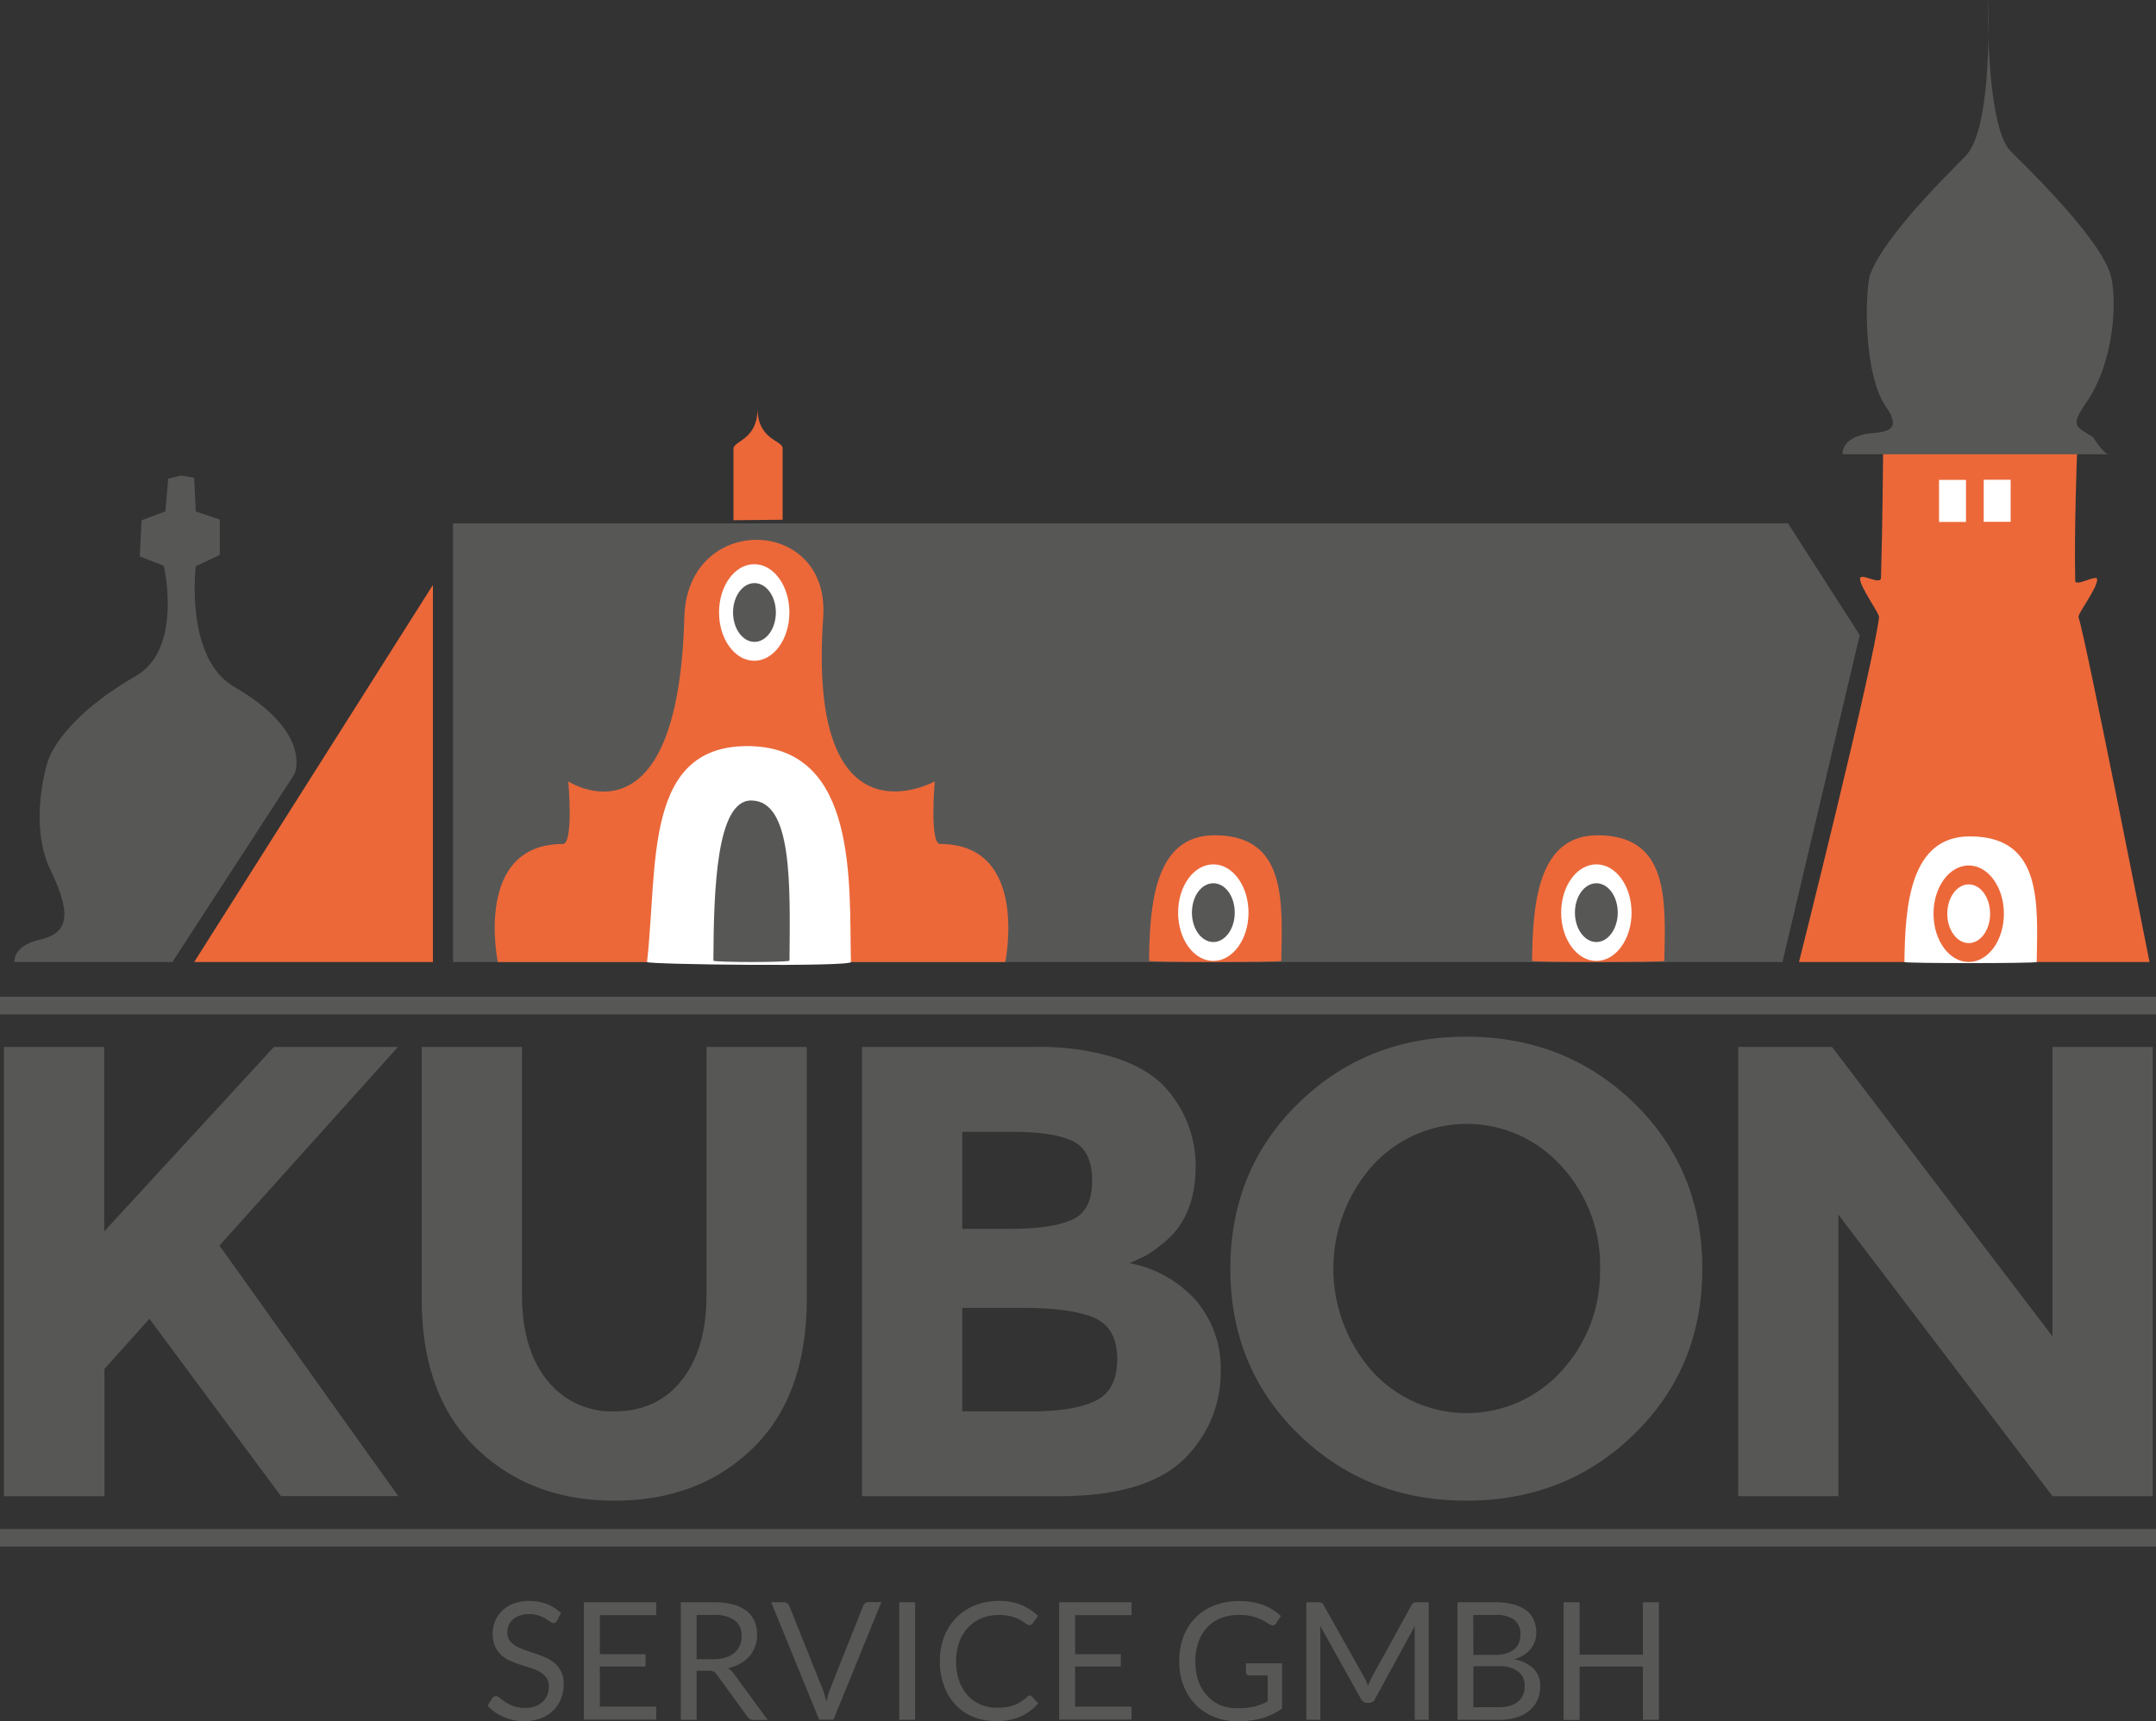 <?xml version="1.0" encoding="UTF-8"?> <svg xmlns="http://www.w3.org/2000/svg" viewBox="0 0 461.76 368.69"><rect x="0" y="0" width="461.76" height="368.69" fill="#333333" stroke="none"/><defs><style> .cls-1, .cls-5 { fill: #575756; } .cls-2, .cls-4 { fill: #ec6839; } .cls-3 { fill: #fff; } .cls-4, .cls-5 { fill-rule: evenodd; } </style></defs><g id="Ebene_2" data-name="Ebene 2"><g id="Ebene_1-2" data-name="Ebene 1"><polygon class="cls-1" points="0 213.53 461.76 213.53 461.76 217.3 0 217.3 0 213.53 0 213.53"></polygon><polygon class="cls-1" points="97.03 112.11 382.94 112.11 398.31 136.04 381.76 206.08 97.03 206.08 97.03 112.11 97.03 112.11"></polygon><path class="cls-2" d="M146.57,132.2c-1.36,50.49-24.85,35.19-24.85,35.19s1.17,13.41-1.17,13.41c-19.21,0-13.93,25.28-13.93,25.28H215.3s5.28-25.28-13.93-25.28c-2.34,0-1.17-13.41-1.17-13.41s-27.41,15.2-23.89-35.19c1.52-21.67-29.13-22.49-29.74,0Z"></path><path class="cls-2" d="M385.3,206.08s16-63.69,17.14-73.88c.09-.8-4.15-6.57-4.07-8.27.06-1.33,4.44,1.55,4.49-.15.32-10.67.46-26.75.46-26.75h41.53s-.64,16.84-.39,27.36c0,1.46,4.62-1.46,4.7-.3.12,1.82-4.25,7.45-4,8.11,1.47,4.13,15.21,73.88,15.21,73.88Z"></path><polygon class="cls-3" points="424.86 102.77 430.63 102.77 430.63 111.78 424.86 111.78 424.86 102.77 424.86 102.77"></polygon><polygon class="cls-3" points="415.29 102.8 421.06 102.8 421.06 111.81 415.29 111.81 415.29 102.8 415.29 102.8"></polygon><path class="cls-3" d="M407.88,206.08c.14-12.06,1.17-27,14.11-26.91,15.27.06,14.48,13.86,14.22,26.91,0,.31-28.33.32-28.33,0Z"></path><path class="cls-1" d="M38.74,101.87l-2.71.67-.61,7-5.1,1.93-.39,7.73,5.15,2s4.16,17.73-5.93,23.57c-17,9.82-19,18.61-19,18.61s-4.16,13.07.69,23.07S14.3,200,8.46,201.32s-5.36,4.76-5.36,4.76H36.93l26.14-40.26S67.18,157,50.2,147.15C39.5,141,41.93,121.3,41.93,121.3l5.15-2.43V111.3l-5.15-1.73-.35-7.23-2.84-.47Z"></path><polygon class="cls-2" points="92.72 125.3 92.72 206.08 41.59 206.08 92.72 125.3 92.72 125.3"></polygon><path class="cls-4" d="M417.06,195.74c0-3.48,2.05-6.29,4.59-6.29s4.58,2.81,4.58,6.29-2.05,6.29-4.58,6.29-4.59-2.82-4.59-6.29Zm-2.95,0c0-5.71,3.37-10.34,7.54-10.34s7.53,4.63,7.53,10.34-3.37,10.34-7.53,10.34-7.54-4.63-7.54-10.34Z"></path><path class="cls-5" d="M425.76,0s1.21,26-4.41,33c-1.23,1.54-17.05,16.28-20.74,25.59-1.18,3-1.67,21.43,3.29,28.51,4.31,6.15-1.76,5.34-4.38,5.88-5.34,1.09-4.88,4.33-4.88,4.33h56.94s-1,0-3.32-3.69c-3.78-2.3-4.88-2.4-1.42-7.4,6.16-8.9,6.68-22.61,5.11-27.62-2.59-8.2-19.45-24.33-21.29-26.17C425.28,27.08,425.76,0,425.76,0Z"></path><path class="cls-2" d="M328.13,205.85c.14-12.07,1.17-27,14.11-26.92,15.27.07,14.48,13.87,14.22,26.92,0,.31-28.33.31-28.33,0Z"></path><path class="cls-3" d="M334.36,195.5c0-5.71,3.37-10.34,7.54-10.34s7.54,4.63,7.54,10.34-3.38,10.35-7.54,10.35-7.54-4.63-7.54-10.35Z"></path><path class="cls-1" d="M337.31,195.5c0-3.47,2.05-6.29,4.59-6.29s4.58,2.82,4.58,6.29-2.05,6.3-4.58,6.3-4.59-2.82-4.59-6.3Z"></path><path class="cls-2" d="M246.1,205.85c.13-12.07,1.17-27,14.11-26.92,15.27.07,14.48,13.87,14.21,26.92,0,.31-28.32.31-28.32,0Z"></path><path class="cls-3" d="M252.32,195.5c0-5.71,3.38-10.34,7.54-10.34s7.54,4.63,7.54,10.34-3.37,10.35-7.54,10.35-7.54-4.63-7.54-10.35Z"></path><path class="cls-1" d="M255.28,195.5c0-3.47,2-6.29,4.58-6.29s4.59,2.82,4.59,6.29-2.05,6.3-4.59,6.3-4.58-2.82-4.58-6.3Z"></path><path class="cls-3" d="M138.58,206.08c2.36-20.84-.85-46.82,22.2-46.24s21.07,29.5,21.47,46.24c0,1.07-43.73.54-43.67,0Z"></path><path class="cls-1" d="M152.79,205.78c.07-15.38.67-34.37,8.12-34.3,8.79.08,8.33,17.67,8.18,34.3,0,.4-16.3.4-16.3,0Z"></path><path class="cls-3" d="M154,131.2c0-5.71,3.37-10.34,7.54-10.34s7.53,4.63,7.53,10.34-3.37,10.35-7.53,10.35S154,136.91,154,131.2Z"></path><path class="cls-1" d="M157,131.2c0-3.47,2.05-6.29,4.59-6.29s4.58,2.82,4.58,6.29-2.05,6.3-4.58,6.3-4.59-2.82-4.59-6.3Z"></path><path class="cls-2" d="M157.09,111.44V96.16c0-1.82,5.16-1.82,5.16-8.71,0,6.89,5.37,6.79,5.37,8.61v15.28l-10.53.1Z"></path><g><path class="cls-1" d="M.84,224.28H22.32v39.51l36.34-39.51H85.23L47,266.82q4.95,6.89,18.31,25.67t20,28H60.17L32,282.51l-9.63,10.74v27.26H.84Z"></path><path class="cls-1" d="M117.17,295.66a17.59,17.59,0,0,0,14.45,6.68q9.09,0,14.39-6.68t5.3-18.24V224.28h21.48v53.83q0,20.92-11.57,32.14t-29.6,11.22q-18,0-29.66-11.29T90.32,278.11V224.28H111.8v53.14Q111.8,289,117.17,295.66Z"></path><path class="cls-1" d="M226.75,320.51H184.63V224.28h37.44a54.07,54.07,0,0,1,16.87,2.34Q246,229,249.61,233a24.94,24.94,0,0,1,6.47,16.8q0,11.28-7.3,16.79a25.74,25.74,0,0,1-3.44,2.41c-.64.32-1.79.85-3.44,1.59a25.26,25.26,0,0,1,14.25,8,22.43,22.43,0,0,1,5.3,15.21,25.88,25.88,0,0,1-6.89,17.76Q246.58,320.52,226.75,320.51ZM206.1,263.24h10.19c6,0,10.39-.64,13.29-1.93s4.33-4.06,4.33-8.33-1.33-7.09-4-8.46-7.16-2.07-13.49-2.07H206.1Zm0,39.1h14.73q9.22,0,13.84-2.28t4.61-8.94q0-6.67-4.89-8.81t-15.62-2.14H206.1Z"></path><path class="cls-1" d="M350,307.22q-14.6,14.25-35.94,14.25T278.1,307.22q-14.6-14.25-14.59-35.45t14.59-35.45q14.59-14.25,35.93-14.24T350,236.32q14.58,14.25,14.59,35.45T350,307.22Zm-7.3-35.38a31.49,31.49,0,0,0-8.26-22,27.24,27.24,0,0,0-40.61,0,33.23,33.23,0,0,0,0,43.85,27.36,27.36,0,0,0,40.61,0A31.21,31.21,0,0,0,342.67,271.84Z"></path><path class="cls-1" d="M439.59,224.28h21.47v96.23H439.59l-45.85-60.3v60.3H372.27V224.28h20.1l47.22,62Z"></path></g><polygon class="cls-1" points="0 327.54 461.76 327.54 461.76 331.3 0 331.3 0 327.54 0 327.54"></polygon><g><path class="cls-1" d="M119.32,347.17a1.38,1.38,0,0,1-.33.4.81.81,0,0,1-.46.13,1.19,1.19,0,0,1-.69-.3c-.27-.2-.6-.42-1-.66a8.35,8.35,0,0,0-1.46-.66,6.29,6.29,0,0,0-2.07-.3,6,6,0,0,0-2,.31,4.39,4.39,0,0,0-1.46.83,3.47,3.47,0,0,0-.89,1.24,4,4,0,0,0-.3,1.54,2.82,2.82,0,0,0,.52,1.75,4.3,4.3,0,0,0,1.37,1.18,10.4,10.4,0,0,0,1.93.86l2.21.74q1.14.39,2.22.87a7.8,7.8,0,0,1,1.93,1.22,5.74,5.74,0,0,1,1.37,1.81,6,6,0,0,1,.52,2.64,8.61,8.61,0,0,1-.56,3.1,7.16,7.16,0,0,1-1.65,2.52,7.73,7.73,0,0,1-2.65,1.69,9.76,9.76,0,0,1-3.57.61,10.8,10.8,0,0,1-4.46-.89,10.52,10.52,0,0,1-3.43-2.39l1-1.62a1.37,1.37,0,0,1,.35-.33.84.84,0,0,1,.44-.13,1.39,1.39,0,0,1,.85.4c.31.26.71.55,1.18.87a10.18,10.18,0,0,0,1.72.87,6.92,6.92,0,0,0,2.47.39,6.53,6.53,0,0,0,2.16-.33,4.56,4.56,0,0,0,1.61-.94,4.08,4.08,0,0,0,1-1.45,4.92,4.92,0,0,0,.35-1.88,3.13,3.13,0,0,0-.52-1.87,4.23,4.23,0,0,0-1.36-1.22,9.42,9.42,0,0,0-1.92-.84l-2.22-.7c-.75-.24-1.49-.52-2.21-.83a7.33,7.33,0,0,1-1.92-1.23,5.73,5.73,0,0,1-1.36-1.89,7.23,7.23,0,0,1,0-5.39,6.47,6.47,0,0,1,1.5-2.21,7.4,7.4,0,0,1,2.43-1.55,9.08,9.08,0,0,1,3.33-.58,10.76,10.76,0,0,1,3.85.67,9,9,0,0,1,3,1.93Z"></path><path class="cls-1" d="M140.56,343.23V346H128.47v8.36h9.79V357h-9.79v8.59h12.09v2.78H125.05V343.23Z"></path><path class="cls-1" d="M149.2,357.9v10.51h-3.39V343.23h7.12a15.64,15.64,0,0,1,4.13.49,8,8,0,0,1,2.87,1.39,5.75,5.75,0,0,1,1.68,2.21,7.41,7.41,0,0,1,.54,2.89,7.23,7.23,0,0,1-.42,2.49,6.64,6.64,0,0,1-1.22,2.09,7.43,7.43,0,0,1-1.95,1.57,9.75,9.75,0,0,1-2.61,1,3.8,3.8,0,0,1,1.13,1.07l7.34,10h-3a1.49,1.49,0,0,1-1.37-.72l-6.54-9a1.77,1.77,0,0,0-.65-.61,2.34,2.34,0,0,0-1.05-.19Zm0-2.47h3.57a8.71,8.71,0,0,0,2.63-.36,5.26,5.26,0,0,0,1.89-1,4.26,4.26,0,0,0,1.16-1.57,5.3,5.3,0,0,0,.38-2,4,4,0,0,0-1.48-3.4,7.2,7.2,0,0,0-4.42-1.14H149.2Z"></path><path class="cls-1" d="M165.17,343.23h2.73a1.12,1.12,0,0,1,.73.23,1.55,1.55,0,0,1,.43.58l7.11,17.76a13.15,13.15,0,0,1,.45,1.3c.13.47.27,1,.39,1.46.11-.5.22-1,.35-1.46a9.43,9.43,0,0,1,.43-1.3L184.87,344a1.42,1.42,0,0,1,.42-.55,1.09,1.09,0,0,1,.74-.26h2.74l-10.26,25.18h-3.08Z"></path><path class="cls-1" d="M196,368.41h-3.4V343.23H196Z"></path><path class="cls-1" d="M220.51,363.21a.71.71,0,0,1,.51.23l1.34,1.46a10.84,10.84,0,0,1-3.75,2.79,12.76,12.76,0,0,1-5.32,1,12.42,12.42,0,0,1-4.93-.94,10.68,10.68,0,0,1-3.78-2.63,11.9,11.9,0,0,1-2.42-4.07,15,15,0,0,1-.87-5.22,14.17,14.17,0,0,1,.93-5.22,11.81,11.81,0,0,1,2.59-4.07,11.57,11.57,0,0,1,4-2.65,13.79,13.79,0,0,1,5.14-.94,12.2,12.2,0,0,1,4.79.86,12.45,12.45,0,0,1,3.58,2.34l-1.11,1.56a1.35,1.35,0,0,1-.28.3.84.84,0,0,1-.46.11A.9.9,0,0,1,220,348l-.61-.41c-.23-.16-.51-.34-.82-.53a8,8,0,0,0-1.13-.52,8.58,8.58,0,0,0-1.51-.42,10.58,10.58,0,0,0-2-.16,9.64,9.64,0,0,0-3.7.69,8.19,8.19,0,0,0-2.89,2,8.87,8.87,0,0,0-1.89,3.12,12,12,0,0,0-.68,4.13,12.17,12.17,0,0,0,.68,4.2,9.24,9.24,0,0,0,1.84,3.12,7.9,7.9,0,0,0,2.77,1.94,8.76,8.76,0,0,0,3.44.67,15.12,15.12,0,0,0,2-.13,8.06,8.06,0,0,0,1.66-.42,6.58,6.58,0,0,0,1.43-.71,10.78,10.78,0,0,0,1.32-1A.93.93,0,0,1,220.51,363.21Z"></path><path class="cls-1" d="M242.35,343.23V346H230.26v8.36h9.79V357h-9.79v8.59h12.09v2.78H226.84V343.23Z"></path><path class="cls-1" d="M265.26,365.93a17.89,17.89,0,0,0,1.87-.09,12.81,12.81,0,0,0,1.61-.29,11.25,11.25,0,0,0,1.42-.47c.45-.18.89-.39,1.34-.62v-5.55h-3.91a.72.72,0,0,1-.53-.2.63.63,0,0,1-.2-.47v-1.93h7.73V366a14.23,14.23,0,0,1-2,1.19,12.76,12.76,0,0,1-2.19.85,15.69,15.69,0,0,1-2.51.51,21.87,21.87,0,0,1-2.9.17,13,13,0,0,1-5-.94,11.5,11.5,0,0,1-3.94-2.63,11.92,11.92,0,0,1-2.57-4.07,14.17,14.17,0,0,1-.92-5.22,14.68,14.68,0,0,1,.9-5.25,11.29,11.29,0,0,1,6.64-6.7,14.58,14.58,0,0,1,5.33-.93,17.22,17.22,0,0,1,2.78.22,12.94,12.94,0,0,1,2.38.64,11,11,0,0,1,2,1,12.44,12.44,0,0,1,1.74,1.32l-1,1.55a.87.87,0,0,1-.77.47A1.2,1.2,0,0,1,272,348q-.45-.24-1-.6a7.81,7.81,0,0,0-1.33-.67,10.92,10.92,0,0,0-1.84-.56,12.36,12.36,0,0,0-2.52-.22,10.27,10.27,0,0,0-3.85.69,8.09,8.09,0,0,0-2.93,2,8.83,8.83,0,0,0-1.86,3.13,12.16,12.16,0,0,0-.65,4.12,12.53,12.53,0,0,0,.67,4.26,8.9,8.9,0,0,0,1.91,3.17,8.25,8.25,0,0,0,2.91,2A9.79,9.79,0,0,0,265.26,365.93Z"></path><path class="cls-1" d="M292.64,360.2l.36.94c.12-.33.24-.64.37-.94s.27-.6.44-.91l8.52-15.48a1.06,1.06,0,0,1,.47-.49,2.19,2.19,0,0,1,.71-.09H306v25.18h-3v-18.5c0-.24,0-.51,0-.79s0-.57.05-.86L294.47,364a1.34,1.34,0,0,1-1.22.79h-.5a1.36,1.36,0,0,1-1.23-.79l-8.82-15.79c0,.3.07.6.08.89s0,.57,0,.81v18.5h-3V343.23h2.52a2.16,2.16,0,0,1,.7.09,1.06,1.06,0,0,1,.47.49l8.7,15.5A6.65,6.65,0,0,1,292.64,360.2Z"></path><path class="cls-1" d="M312.15,368.41V343.23h8a15.47,15.47,0,0,1,4,.46,7.87,7.87,0,0,1,2.76,1.3,5,5,0,0,1,1.6,2.07,6.88,6.88,0,0,1,.52,2.75,5.69,5.69,0,0,1-.29,1.79,5.36,5.36,0,0,1-.88,1.6,6,6,0,0,1-1.47,1.31,8,8,0,0,1-2.09.95,7.85,7.85,0,0,1,4.17,2,5.21,5.21,0,0,1,1.4,3.79,7,7,0,0,1-.59,2.92,6.11,6.11,0,0,1-1.72,2.26,7.79,7.79,0,0,1-2.77,1.47,12.36,12.36,0,0,1-3.75.52Zm3.41-13.9h4.49a8.8,8.8,0,0,0,2.5-.31,5.23,5.23,0,0,0,1.75-.88,3.59,3.59,0,0,0,1-1.36,4.58,4.58,0,0,0,.33-1.75,3.85,3.85,0,0,0-1.34-3.25,6.74,6.74,0,0,0-4.14-1h-4.62Zm0,2.43v8.77H321a8.42,8.42,0,0,0,2.51-.34,4.59,4.59,0,0,0,1.72-.94,3.58,3.58,0,0,0,1-1.44,5.19,5.19,0,0,0,.32-1.84,3.78,3.78,0,0,0-1.38-3.08,6.51,6.51,0,0,0-4.17-1.13Z"></path><path class="cls-1" d="M355.3,368.41h-3.43V357H338.31v11.45h-3.43V343.23h3.43v11.23h13.56V343.23h3.43Z"></path></g></g></g></svg> 